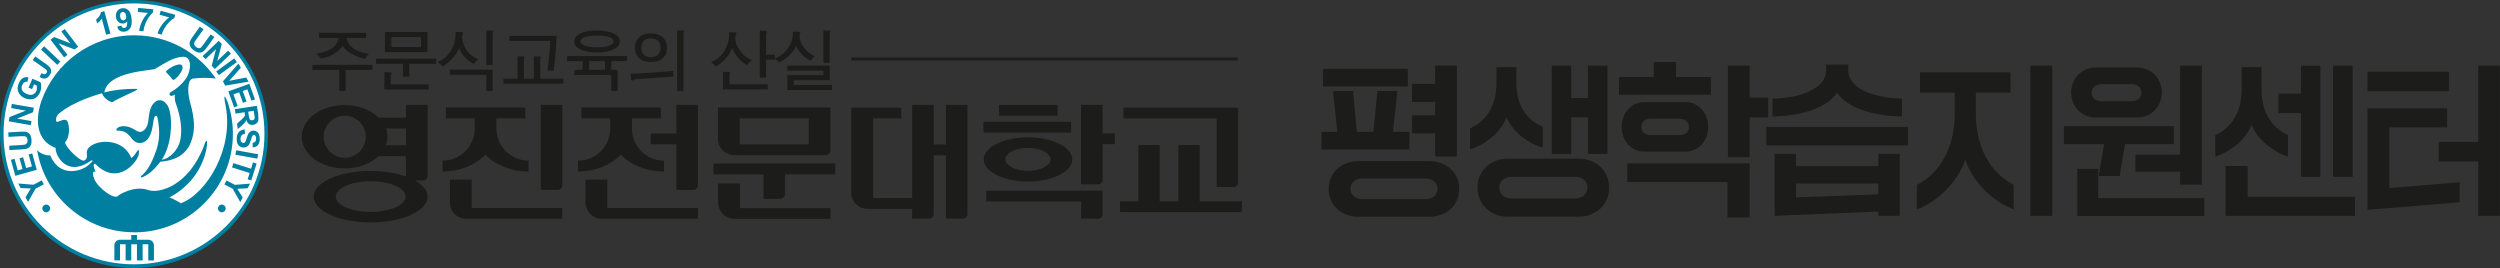 <?xml version="1.0" encoding="UTF-8"?><svg id="_레이어_2" xmlns="http://www.w3.org/2000/svg" viewBox="0 0 373.13 40"><rect x="0" y="0" width="373.13" height="40" fill="#333333" stroke="none"/><defs><style>.cls-1{fill:#1c1c1b;}.cls-1,.cls-2,.cls-3{stroke-width:0px;}.cls-2{fill:#007fa0;}.cls-3{fill:#fff;}</style></defs><g id="_레이어_1-2"><path class="cls-1" d="m197.24,22.31v-2.63h2.36l-.65-6.1h2.99l.58,6.1h2.46l.6-6.1h2.99l-.67,6.1h2.46v2.63h-13.11Zm.23-9.41v-2.63h12.65v2.63h-12.65Zm5.26,11.15h10.59c2.55,0,4.47,1.71,4.47,4.15s-1.92,4.15-4.47,4.15h-10.59c-2.5,0-4.43-1.73-4.43-4.15s1.92-4.15,4.43-4.15Zm9.92,5.68c1.11,0,1.9-.61,1.9-1.56s-.79-1.54-1.9-1.54h-9.25c-1.07,0-1.85.61-1.85,1.54s.79,1.56,1.85,1.56h9.25Zm-1.9-9.81v-2.71h3.45v-1.98h-3.45v-2.71h3.45v-2.73h3.24v13.56h-3.24v-3.44h-3.45Z"/><path class="cls-1" d="m219.41,19.17c1.92-.88,3.94-2.76,3.94-6.83v-2.32h2.97v2.32c0,3.98,2.04,5.73,3.94,6.59v3.12c-2.22-.68-4.47-2.29-5.4-4.56-.93,2.39-3.22,4.1-5.45,4.81v-3.12Zm5.61,4.51h10.61c2.55,0,4.54,1.78,4.54,4.32s-1.99,4.34-4.54,4.34h-10.61c-2.5,0-4.5-1.81-4.5-4.34s1.99-4.32,4.5-4.32Zm9.96,5.95c1.11,0,1.95-.59,1.95-1.63s-.83-1.61-1.95-1.61h-9.31c-1.07,0-1.9.56-1.9,1.61s.83,1.63,1.9,1.63h9.31Zm-3.38-6.66v-13.17h2.9v4.83h2.5v-4.83h2.92v13.17h-2.92v-5.46h-2.5v5.46h-2.9Z"/><path class="cls-1" d="m241.63,14.14v-2.66h5.21v-2.22h3.31v2.22h5.21v2.66h-13.74Zm3.75,1.1h6.23c1.81,0,3.34,1.54,3.34,3.71s-1.53,3.68-3.34,3.68h-6.23c-1.81,0-3.34-1.51-3.34-3.68s1.53-3.71,3.34-3.71Zm-2.5,11.93v-2.78h18.26v8.07h-3.31v-5.29h-14.95Zm7.76-7c.93,0,1.44-.56,1.44-1.22s-.51-1.24-1.44-1.24h-4.26c-.9,0-1.41.56-1.41,1.24s.51,1.22,1.41,1.22h4.26Zm7.25,3.29v-13.66h3.24v4.78h2.78v2.95h-2.78v5.93h-3.24Z"/><path class="cls-1" d="m263.64,21.7v-2.76h21.13v2.76h-21.13Zm.9-6.98c4.5-.07,8.02-1.66,8.02-4.2v-.88h3.29v.88c0,2.54,3.55,4.12,8.02,4.2v2.66c-5.03-.07-8.46-1.61-9.66-3.56-1.25,1.95-4.68,3.49-9.66,3.56v-2.66Zm.32,17.49v-9.24h3.2v1.83h12.28v-1.83h3.2v9.24h-3.2v-.63l-15.48.63Zm3.2-2.76l12.28-.44v-1.63h-12.28v2.07Z"/><path class="cls-1" d="m286.1,27.58c2.34-1.15,5.63-4.27,5.65-10.61v-3.15h-5.19v-3.02h13.51v3.02h-5.17v3.15c.02,6.34,3.31,9.46,5.65,10.61v3.68c-2.87-1.07-5.98-3.81-7.23-7.41-1.25,3.61-4.38,6.34-7.23,7.41v-3.68Zm16.92,4.63V9.8h3.29v22.42h-3.29Z"/><path class="cls-1" d="m313.23,26.27l.81-4.76h-6v-2.68h16.41v2.68h-7.28l-.81,4.76h-3.13Zm-.44-8.73c-2.11,0-3.66-1.66-3.66-3.73s1.55-3.73,3.66-3.73h6.21c2.09,0,3.66,1.66,3.66,3.73s-1.58,3.73-3.66,3.73h-6.21Zm-2.76,14.68v-7.02h3.13v4.37h15.83v2.66h-18.95Zm8.29-17.12c.7,0,1.3-.56,1.3-1.24,0-.73-.6-1.29-1.3-1.29h-4.82c-.72,0-1.32.56-1.32,1.29,0,.68.6,1.24,1.32,1.24h4.82Zm7.07,12.46v-1.93h-6.67v-2.54h6.67v-13.29h3.24v17.76h-3.24Z"/><path class="cls-1" d="m330.63,20.17c1.92-.85,3.96-2.85,3.94-6.93v-3.22h2.97v3.22c-.02,4.07,2.04,6.07,3.94,6.93v3.22c-2.29-.8-4.52-2.49-5.42-4.78-.88,2.29-3.13,3.98-5.42,4.78v-3.22Zm1.55,12.05v-7.44h3.29v4.59h16.01v2.85h-19.3Zm7.88-15.34v-2.9h3.36v-4.17h2.9v16.59h-2.9v-9.51h-3.36Zm8.16,9.51V9.8h2.92v16.59h-2.92Z"/><path class="cls-1" d="m353.36,13.61v-2.9h12.17v2.9h-12.17Zm0,17.71v-15.15h11.89v2.83h-8.64v9.07l10.5-.88v3l-13.74,1.12Zm16.52.9v-8.12h-5.91v-2.93h5.91v-11.37h3.24v22.42h-3.24Z"/><path class="cls-1" d="m55.59,10.44h-4v3.12h-.95v-3.12h-4v-.76h8.95v.76Zm-.95-5.52v.75h-2.92c.13.67.51,1.22,1.16,1.63.55.35,1.28.61,2.19.75-.13.13-.25.25-.36.38-.09.1-.18.22-.28.36-.72-.16-1.39-.43-2.01-.8-.64-.38-1.08-.77-1.29-1.18-.19.41-.59.8-1.2,1.18-.63.38-1.3.64-2.02.77-.11-.14-.22-.27-.33-.4-.13-.14-.26-.26-.38-.36.9-.11,1.64-.34,2.2-.7.64-.4,1.02-.95,1.14-1.64h-2.94v-.75h7.04Z"/><path class="cls-1" d="m65.09,9.52h-4v1.92h-.95v-1.92h-4.01v-.75h8.95v.75Zm-6.64,1.37s0,.12-.07.23c-.02.03-.04.06-.05.07,0,.02-.01.04-.01.06v1.34h5.67v.76h-6.62v-2.57h.59c.28,0,.44.04.48.11Zm5.35-6.11v3h-6.34v-3h6.34Zm-5.39.75v1.48h4.44v-1.48h-4.44Z"/><path class="cls-1" d="m69.11,4.84s.02.11-.03.24c-.04.09-.06.16-.08.21-.03.1-.04.19-.03.28.06.74.29,1.4.69,1.96.42.59,1,1.03,1.73,1.31-.1.08-.21.17-.3.28-.06.07-.14.16-.25.28l-.12.15c-.53-.26-1-.63-1.41-1.09-.37-.42-.64-.86-.8-1.32-.13.46-.46.99-.99,1.57-.5.54-.98.95-1.47,1.23-.12-.15-.23-.28-.36-.39-.13-.13-.26-.24-.39-.32.74-.23,1.37-.74,1.9-1.51.59-.86.84-1.85.78-2.94h.64c.26,0,.41.02.47.07Zm4.42,8.72h-.95v-2.4h-5.45v-.76h6.4v3.16Zm.08-8.9s.01.11-.04.21c-.02.04-.03.07-.04.08,0,.02,0,.05,0,.07v4.69h-.95v-5.15h.67c.21,0,.34.03.37.1Z"/><path class="cls-1" d="m78.28,8.5s0,.11-.05.21c-.02.03-.04.06-.04.08,0,.04,0,.06,0,.09v2.87h1.49v-3.34h.65c.23,0,.37.03.41.09.02.04,0,.11-.06.21-.02.03-.04.06-.05.08,0,.04,0,.06,0,.09v2.87h3.46v.75h-8.95v-.75h2.11v-3.34h.63c.24,0,.37.03.42.09Zm4.77-3.14c0,.83-.05,1.76-.15,2.81-.08.93-.17,1.73-.28,2.41-.22-.02-.39-.04-.49-.05-.18-.01-.32-.02-.45-.02.1-.54.19-1.28.29-2.22.1-.96.15-1.68.15-2.18h-6.12v-.76h7.07Z"/><path class="cls-1" d="m86.97,9.12h-2.34v-.75h8.95v.75h-2.34v1.3h.94v3.14h-.95v-2.38h-5.51v-.76h1.25v-1.3Zm4.69-4.09c.57.29.86.68.86,1.16,0,.45-.29.83-.86,1.14-.62.33-1.47.5-2.55.5s-1.94-.17-2.56-.5c-.57-.3-.86-.68-.86-1.14,0-.48.29-.87.86-1.16.61-.32,1.47-.48,2.56-.48s1.93.16,2.55.48Zm-4.41.51c-.41.16-.61.37-.61.65,0,.25.2.46.61.61.44.18,1.06.26,1.86.26s1.41-.09,1.85-.26c.41-.16.62-.36.62-.61,0-.28-.21-.49-.62-.65-.43-.15-1.04-.23-1.85-.23s-1.43.08-1.86.23Zm3.05,3.58h-2.37v1.3h2.37v-1.3Z"/><path class="cls-1" d="m97.37,10.84c.83-.06,1.86-.15,3.1-.26l.06.84-2.45.17c-.79.06-1.36.1-1.71.13-.57.04-1,.07-1.27.08-.11,0-.22.02-.32.06-.06.02-.13.05-.23.1-.13.07-.21.09-.26.06-.06-.04-.09-.19-.12-.43l-.06-.6c.89,0,1.97-.06,3.25-.15Zm-2.04-2.22c-.38-.38-.57-.87-.57-1.47s.19-1.13.57-1.52c.42-.44,1.03-.65,1.83-.65s1.38.22,1.81.65c.38.4.58.9.58,1.52s-.18,1.11-.55,1.47c-.42.42-1.03.64-1.85.64s-1.4-.21-1.82-.64Zm.72-2.48c-.23.25-.34.58-.34,1.01s.11.72.34.97c.25.27.62.4,1.11.4s.85-.14,1.09-.4c.23-.24.34-.56.34-.97s-.11-.76-.34-1.01c-.25-.27-.61-.41-1.09-.41s-.86.13-1.11.41Zm6.08-1.49s0,.1-.07.18c-.02.03-.03.05-.04.05,0,.02-.01.04-.01.05v8.63h-.95V4.56h.73c.19,0,.31.03.33.09Z"/><path class="cls-1" d="m109.91,4.88s.02.11-.03.23c-.04.11-.08.2-.1.27-.03.12-.05.24-.04.36.01.59.27,1.23.77,1.89.51.68,1.08,1.13,1.72,1.35-.12.09-.26.21-.4.35-.09.08-.21.21-.37.38-.51-.31-.96-.7-1.36-1.16-.38-.46-.66-.92-.83-1.4-.2.58-.53,1.13-1,1.64-.42.45-.9.85-1.44,1.17-.14-.16-.25-.29-.34-.39-.12-.13-.24-.23-.36-.32.82-.28,1.48-.84,1.99-1.66.52-.85.75-1.77.68-2.77h.62c.27,0,.42.02.47.06Zm-.95,5.94s0,.11-.06.22c-.01.03-.02.05-.03.07,0,.02,0,.04,0,.06v1.41h5.72v.76h-6.68v-2.61h.65c.23,0,.36.03.4.1Zm5.51-6.16s0,.13-.06.26c-.03.05-.04.09-.05.12-.01.05-.02.09-.02.13v2.98h1.32v.76h-1.32v2.68h-.95v-7.01h.67c.23,0,.36.03.41.1Z"/><path class="cls-1" d="m119.45,4.79s.02.11-.02.22c-.04.09-.06.16-.08.21-.02.09-.03.17-.02.26.05.63.3,1.22.77,1.77.43.52.96.9,1.56,1.14-.14.09-.28.2-.4.34-.11.11-.2.24-.27.36-.55-.3-1.02-.67-1.4-1.09-.37-.4-.62-.79-.76-1.18-.17.46-.5.92-.98,1.39-.47.46-.99.84-1.56,1.12-.08-.11-.18-.22-.29-.31-.09-.08-.21-.17-.36-.28.79-.31,1.45-.82,1.96-1.54.55-.77.79-1.6.73-2.46h.63c.26,0,.42.02.47.07Zm4.39,4.99v2.19h-5.37v.71h5.72v.76h-6.67v-2.23h5.38v-.67h-5.39v-.75h6.33Zm.09-5.13s.01.12-.04.23c-.02.04-.04.06-.04.07,0,.03-.01.05-.01.08v4.35h-.94v-4.83h.67c.2,0,.32.03.36.1Z"/><rect class="cls-1" x="127.08" y="8.58" width="57.66" height=".44"/><path class="cls-1" d="m89.82,32.65h14.34v-1.62h-13.52v-4.22h-3.25v3.42c0,1.34,1.1,2.42,2.44,2.42Z"/><path class="cls-1" d="m94.33,19.18l-.02-1.52h4.32v-1.61h-11.85v1.61h4.3v1.52c0,2.65-2.15,4.8-4.81,4.8v1.62c2.62,0,4.94-1,6.4-2.52,1.46,1.54,3.8,2.52,6.44,2.52v-1.62c-2.65,0-4.8-2.15-4.8-4.8Z"/><path class="cls-1" d="m83.93,15.65h-3.22v12.69h2.53c.38,0,.69-.31.69-.69v-12Z"/><path class="cls-1" d="m164.56,28.46h-17.37v1.61h14.17v2.57h2.51c.38,0,.69-.31.69-.69v-3.49h0Z"/><path class="cls-1" d="m69.58,32.65h14.34v-1.62h-13.52v-4.22h-3.25v3.42c0,1.34,1.09,2.42,2.43,2.42Z"/><path class="cls-1" d="m123.95,32.67v-1.61h-13.51v-3.68h-3.26v2.86c.01,1.34,1.1,2.43,2.44,2.43h14.33Z"/><path class="cls-1" d="m144.41,15.65h-3.22v5.92h-1.83v-5.92h-3.22v13.91h-5.82v-11.9h4.2v-1.59h-7.48v12.67c0,1.34,1.1,2.43,2.44,2.43h6.66v1.46h2.53c.38,0,.69-.31.69-.69v-8.75h1.82v9.45h2.53c.38,0,.69-.31.69-.69V15.65Z"/><path class="cls-1" d="m166.39,19.91h-1.82v-4.27h-3.22v11.88h2.53c.38,0,.69-.31.69-.69v-5.31h1.82v-1.61Z"/><path class="cls-1" d="m124.67,24.41h-18.19v1.61h7.48v3.65h2.52c.38,0,.69-.31.69-.69v-2.96s7.5,0,7.5,0v-1.61Z"/><path class="cls-1" d="m104.17,15.65h-3.22v4.27h-3.84v1.61h3.84v6.82h2.53c.38,0,.69-.31.69-.69v-12Z"/><path class="cls-1" d="m61.98,26.95h1.15c.38,0,.69-.31.69-.69v-10.62h-3.23v1.93h-4.04c-1.17-1.15-3.02-1.89-5.11-1.89-3.53,0-6.4,2.12-6.4,4.73s2.86,4.73,6.4,4.73c2.06,0,3.89-.72,5.06-1.84h4.09v3.04c-1.45-.52-3.28-.83-5.27-.83-4.7,0-8.5,1.72-8.5,3.84s3.81,3.85,8.5,3.85,8.5-1.72,8.5-3.85c0-.9-.69-1.73-1.85-2.39Zm-10.53-3.4c-1.74,0-3.14-1.41-3.14-3.14s1.41-3.14,3.14-3.14,3.14,1.41,3.14,3.14-1.41,3.14-3.14,3.14Zm3.88,8.08c-2.88,0-5.22-1.02-5.22-2.29s2.34-2.29,5.22-2.29,5.21,1.03,5.21,2.29-2.33,2.29-5.21,2.29Zm5.27-9.95h-3c.15-.41.24-.83.24-1.27s-.08-.83-.22-1.23h2.98v2.5Z"/><rect class="cls-1" x="149.11" y="15.66" width="8.74" height="1.61"/><rect class="cls-1" x="146.77" y="18.18" width="13.1" height="1.61"/><path class="cls-1" d="m153.43,20.49c-3.65,0-6.61,1.48-6.61,3.31s2.96,3.3,6.61,3.3,6.61-1.48,6.61-3.3-2.96-3.31-6.61-3.31Zm0,5.01c-1.86,0-3.36-.76-3.36-1.71s1.5-1.71,3.36-1.71,3.36.77,3.36,1.71-1.5,1.71-3.36,1.71Z"/><path class="cls-1" d="m74.1,19.18l-.02-1.52h4.32v-1.61h-11.85v1.61h4.3v1.52c0,2.65-2.15,4.8-4.8,4.8v1.62c2.62,0,4.94-1,6.4-2.52,1.46,1.54,3.8,2.52,6.44,2.52v-1.62c-2.65,0-4.8-2.15-4.8-4.8Z"/><path class="cls-1" d="m123.24,23.16c.38,0,.7-.29.7-.68v-6.44h-16.78s0,4.68,0,4.68c0,1.34,1.09,2.44,2.43,2.44h13.64m-12.83-5.5h10.31v3.89h-10.31v-3.89Z"/><path class="cls-1" d="m179.06,30.05v-8.4h-3.19v8.4h-2.78v-8.4h-3.19v8.4h-2.73v1.61h18.19v-1.61h-6.29Zm2.53-2.13h2.51c.38,0,.69-.31.69-.69v-11.16h-17.11v1.61h13.91v10.24Z"/><path class="cls-2" d="m20,0C8.95,0,0,8.96,0,20s8.95,20,20,20,20-8.95,20-20S31.04,0,20,0Z"/><path class="cls-3" d="m37.24,17.76c.04.07.1.13.17.16.07.04.16.05.26.03.11-.02.2-.06.26-.13.06-.07.09-.16.09-.27,0-.06-.02-.22-.07-.49l-.08-.52-.83.13.08.49c.05.32.09.51.13.59ZM18.44,3.04c.13-.01.23-.07.31-.18.08-.11.11-.26.09-.45-.02-.21-.08-.37-.19-.48-.1-.11-.23-.16-.35-.15-.12.01-.22.07-.29.17-.07.1-.1.26-.08.48.02.22.08.38.17.48.1.09.21.14.34.13Zm1.56-2.53C9.25.51.53,9.22.53,19.98s8.72,19.47,19.47,19.47,19.47-8.72,19.47-19.47S30.75.51,20.01.51Zm18.78,20.25c-.02.41-.13.73-.32.93-.19.2-.44.3-.75.3v-.67c.17-.02.3-.08.38-.17.08-.09.13-.23.13-.42,0-.2-.03-.35-.1-.47-.05-.07-.11-.11-.2-.11-.08,0-.15.03-.21.09-.07.08-.16.28-.25.61-.09.32-.18.56-.27.71-.09.15-.21.27-.36.35-.15.08-.33.12-.53.11-.19,0-.37-.07-.53-.18-.16-.11-.28-.27-.35-.47-.07-.2-.1-.44-.09-.73.02-.42.13-.74.33-.95.2-.22.49-.34.86-.37l.04.65c-.22.03-.38.1-.49.22-.11.12-.16.28-.18.48,0,.22.03.38.11.5.09.11.19.17.31.18.08,0,.15-.01.2-.06.06-.05.11-.12.16-.24.03-.08.09-.26.17-.53.11-.36.23-.61.36-.75.19-.2.42-.29.68-.28.17,0,.33.06.47.17.15.1.25.24.32.43.07.19.1.41.09.66Zm-.25-3.57c.05.35.06.61.03.78-.04.17-.12.31-.26.43-.14.12-.3.2-.49.23-.25.04-.46,0-.64-.12-.18-.12-.32-.32-.41-.61-.06.16-.13.29-.22.4-.08.11-.24.26-.47.46l-.58.5-.12-.79.64-.59c.23-.21.37-.35.43-.43.05-.07.1-.15.11-.22.01-.08,0-.19-.01-.34l-.02-.14-1.37.21-.1-.66,3.29-.51.22,1.4Zm-.47-2.36l-.53.19-.61-1.69-.69.25.56,1.57-.53.19-.57-1.57-.85.31.63,1.75-.53.19-.86-2.38,3.13-1.13.84,2.32Zm-2.12-4.71l-1.73,1.94,2.54-.49.35.62-3.48.59-.35-.63,2.32-2.66.36.63Zm-.58-.86l-2.69,1.95-.4-.54,2.69-1.95.39.54Zm-2.26-2.68l-.67,2.51,1.61-1.53.43.45-2.41,2.29-.47-.49.65-2.47-1.57,1.49-.43-.45,2.41-2.29.45.48Zm-4.74-.43c.07-.18.22-.42.44-.73l1.03-1.44.55.39-1.05,1.46c-.17.23-.27.39-.3.47-.06.13-.07.26-.03.38.05.13.14.25.29.36.16.11.3.16.42.16.12,0,.23-.05.31-.13.08-.08.2-.23.35-.44l1.07-1.49.55.39-1.02,1.42c-.23.32-.41.54-.54.66-.13.11-.26.19-.4.22-.15.04-.31.03-.48,0-.18-.04-.37-.14-.58-.29-.26-.19-.43-.35-.52-.51-.09-.16-.14-.31-.15-.46,0-.15,0-.29.06-.41Zm-4.54-3.96l.16-.59,2.18.61-.13.46c-.23.13-.48.33-.76.61-.28.28-.52.59-.72.93-.2.34-.34.66-.42.96l-.62-.17c.14-.46.36-.89.68-1.32.31-.43.67-.79,1.07-1.08l-1.44-.4Zm-3.19-1.01l2.24.21-.04.47c-.2.17-.42.41-.64.74-.23.33-.4.67-.54,1.05-.14.37-.22.71-.24,1.02l-.64-.06c.06-.47.2-.95.43-1.42.23-.48.52-.89.87-1.26l-1.5-.14.06-.61Zm-3.1.43c.19-.23.44-.36.76-.39.35-.03.64.08.9.33.24.25.39.68.45,1.3.06.63-.02,1.09-.23,1.39-.21.29-.5.46-.87.49-.27.02-.49-.03-.67-.16-.18-.13-.31-.33-.37-.61l.63-.13c.03.13.07.22.15.28.07.06.16.08.27.07.14-.01.25-.08.33-.22.08-.13.12-.4.11-.79-.15.21-.35.32-.6.34-.27.03-.51-.06-.73-.25-.21-.19-.34-.45-.36-.79-.03-.35.05-.64.24-.87Zm-2.73.84c.15-.21.24-.42.26-.64l.51-.14.91,3.34-.64.17-.65-2.4c-.17.28-.4.52-.69.71l-.16-.58c.15-.1.31-.25.46-.46Zm-6.72,3.08l2.43.94-1.35-1.76.49-.38,2.02,2.64-.54.41-2.38-.91,1.32,1.72-.5.38-2.02-2.64.52-.4Zm-1.49,1.38l2.42,2.28-.46.49-2.42-2.28.46-.49Zm-1.34,1.5l1.72,1.22c.22.16.38.3.48.43.12.17.18.35.18.56,0,.21-.09.42-.25.65-.19.27-.41.42-.66.45-.25.04-.52-.04-.81-.25l.3-.56c.16.1.29.16.38.17.14,0,.25-.05.34-.17.09-.12.12-.23.08-.33-.03-.1-.16-.23-.38-.38l-1.75-1.24.39-.55Zm-2.46,4.04c.17-.38.37-.64.62-.79.25-.14.53-.19.84-.12l-.15.66c-.17-.02-.32,0-.46.09-.14.08-.24.21-.32.39-.12.27-.13.52-.03.75.1.23.32.42.66.57.36.16.67.2.92.11.25-.09.43-.26.55-.52.06-.13.08-.27.09-.42,0-.15,0-.29-.04-.41l-.39-.17-.3.71-.52-.22.58-1.33,1.22.53c.07.19.1.42.09.71-.01.29-.07.55-.18.8-.14.32-.33.57-.56.75-.24.18-.51.27-.81.29-.3.01-.6-.05-.89-.17-.32-.14-.57-.32-.76-.57-.19-.24-.29-.52-.31-.83-.02-.24.03-.5.16-.8Zm-1.36,5.02l2.42-.96-2.19-.38.11-.62,3.28.57-.12.67-2.37.95,2.14.37-.11.61-3.28-.57.11-.64Zm-.09,4.28l1.8-.1c.29-.02.47-.04.55-.06.13-.04.24-.11.32-.22.08-.11.11-.26.1-.45-.01-.19-.06-.33-.14-.43-.09-.09-.19-.14-.3-.16-.11-.01-.3-.01-.57,0l-1.83.1-.03-.67,1.74-.1c.4-.02.68-.02.85,0,.17.03.31.09.43.18.12.09.22.22.3.38.07.16.12.37.14.63.01.32,0,.56-.07.73-.06.17-.15.3-.26.4-.11.1-.23.17-.35.21-.19.05-.47.09-.84.11l-1.77.1-.04-.67Zm.29,2.1l.54-.15.48,1.73.71-.2-.45-1.61.54-.15.45,1.61.87-.24-.5-1.79.54-.15.68,2.44-3.2.9-.66-2.37Zm3.68,4.31l-1.13,1.98-.37-.7.79-1.31-1.52-.06-.36-.68,2.28.18,1.23-.65.31.59-1.24.65Zm1.59,3.53c-.32,0-.58-.26-.58-.58s.26-.58.58-.58.58.26.58.58-.26.58-.58.58Zm15.23,7.18v-2.41h-.84v2.41h-.85v-2.41h-.85v2.41h-.84v-2.41h-.84v2.41h-.84v-2.26c0-.46.38-.83.84-.83h1.68v-.71h.85v.71h1.69c.46,0,.84.37.84.84v2.26s-.84,0-.84,0Zm-2.09-4.2c-7.28,0-13.31-5.28-14.49-12.21v-.06c.28.43,1.41.91,1.93.77,1.46,3.47,4.7,2.29,5.55,1.61,1.07-.82.96-1.14.19-.57-3.29,2.11-4.98-1-4.92-2.13-3.64-1.4-2.62-5.6-2.12-7.01,2.02-5.71,7.46-9.8,13.86-9.8,5.06,0,9.52,2.56,12.17,6.45-1.12-.12-2.08-.14-3.37,0-.23.04-.43.19-.52.38-.63,1.54.25,3.7.34,4.32.41,1.94.43,3.25-.18,4.84-.78,1.98-2.6,2.73-4.55,2.88-.76.98-1.55,1.82-2.64,2.3-.1.03-.19.07-.27-.05-.05-.13.19-.19.42-.45.82-.87,1.38-2.02,1.94-3.68.35-1.17.57-2.49.13-4.67-.04-.19-.08-.28-.2-.3-.2,0-.35.2-.47,1.18-.1.74-.25,1.45-.64,2.07-.29.5-.79.81-1.35.81-.69,0-1.09-.53-1.47-1.03-.5-.56-.94-.82-1.93-.83-.11-.02-.1-.11-.08-.18.19-.36.63-.46,1.04-.48.68,0,1.24.23,1.79.59.72.44,1,.27,1.37-.06.38-.37.5-.86.57-1.36.13-1.12.23-2.3,1.19-2.92.24-.14.58-.15.88-.06.6.25.95.88,1.08,1.43.54,2.04.17,5.5-1.15,7.39,1.26-.15,2.49-1.58,2.76-2.88.35-1.75.03-3.59-.64-5.48-.19-.44-.2-.95-.15-1.37-.13.1-.35.17-.46.2-.13.02-.26-.04-.33-.16-.05-.14.02-.33.16-.4.85-.44,2.04-1.49,2.5-2.4.2-.43.42-1.16.39-1.68-.01-.33-.16-.82-.4-1.01-.66-.5-2.11.14-2.52.31-.79.38-2.01,1.14-2.27,1.3-.51.3-7.1.33-7.61,3.52,1.31-.35,3.05-.55,4.72-.53.39,0,.14.19-.39.43-.36.17-2.55,1.16-3.08,1.53-.2.12-1.28-.42-1.6-1.3-.17.05-4.22,1.11-6.52,3.12-.45.47-.38,1.19-.18,1.15.36-.02,1.34-.74,1.61.07.12.35.48,1.92-.43,3.02.19.8,2.4,3.01,2.93,2.66.39-.27.38-.57.33-1.05-.26-1.88,5.15-2.95,6.63.69.37-.21.62-.62.88-1,.18-.31.32-.3.26.34-.07,1.11-3.07,4.97-6.43,1.61-.24-.23-.55-.03-.04,1.07-.33,0-.58.08-.2,1.08.48,1.33,3.1,3.26,3.59,2.52.07-.09,2.35-1.59,4.51-.83,1.44.53,5.97-.48,8.31-6.66.18-.71.51-1.05.43-.13-.18,1.89-1.43,5.68-5.59,7.88.38.14,1.51.73,1.69.88,3.86-1.46,7.93-8.16,6.67-14.57-.54-2.75.33-.45.33-.45.49,1.46.76,3.03.76,4.66,0,8.12-6.58,14.7-14.7,14.7Zm4.8-24.08c.28-.29.68-.53,1.06-.73.33-.14.96-.36,1.19-.17.34.34.06.89-.15,1.18-.25.43-.53.73-.93,1.01-.11.09-.23.02-.3-.06-.25-.35-.59-.73-.87-.99-.07-.06-.07-.17,0-.25Zm8.26,21.1c-.31,0-.57-.26-.57-.58s.26-.58.57-.58.58.26.58.58-.26.58-.58.58Zm3.85-3.59l-1.53.08.8,1.3-.36.68-1.13-1.98-1.24-.65.32-.59,1.24.65,2.27-.18-.37.69Zm.54-1.17l-.53-.17.3-.94-2.63-.83.2-.64,2.64.83.29-.94.54.17-.8,2.52Zm.92-3.25l-3.28-.59.12-.66,3.28.59-.12.66Z"/></g></svg>
